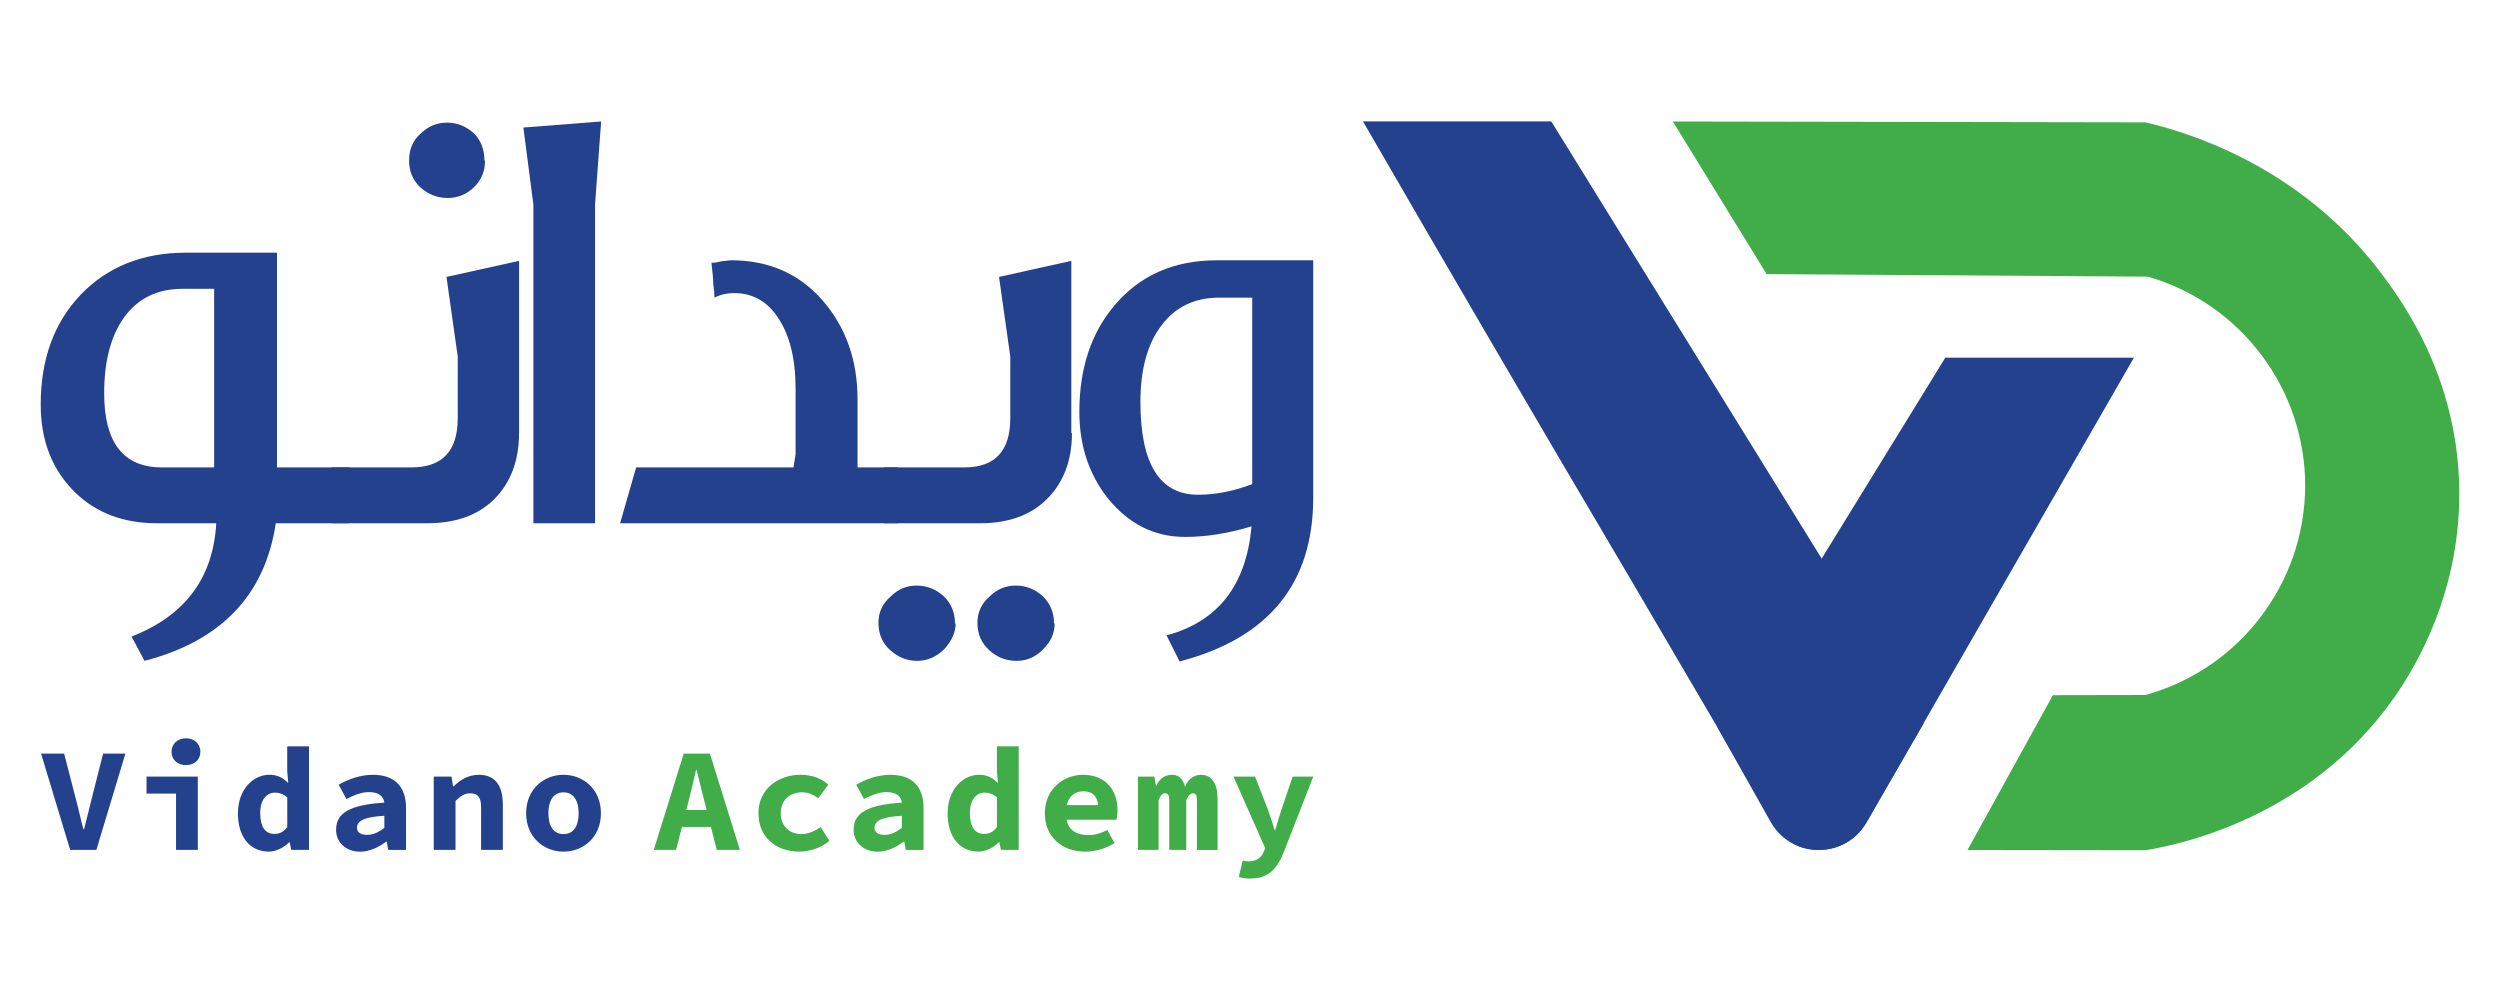 <?xml version="1.0" encoding="UTF-8"?>
<svg id="Layer_1" data-name="Layer 1" xmlns="http://www.w3.org/2000/svg" viewBox="0 0 70.866 28.346">
  <defs>
    <style>
      .cls-1 {
        fill: #41ad49;
      }

      .cls-2 {
        fill: #24418e;
      }
    </style>
  </defs>
  <g>
    <g>
      <path class="cls-1" d="M69.71,13.783c.065,2.927-1.197,5.057-1.813,5.946-2.453,3.54-6.314,4.247-7.084,4.372l-5.041-.007c.807-1.463,1.613-2.926,2.42-4.388,.874-.002,1.747-.003,2.621-.005,2.66-.732,4.52-3.163,4.53-5.918,.01-2.744-1.818-5.18-4.458-5.941-3.603-.024-7.206-.048-10.808-.072-.886-1.442-1.772-2.884-2.658-4.326,4.465,.008,8.929,.016,13.394,.024,1.041,.243,4.356,1.157,6.712,4.312,.591,.792,2.115,2.895,2.185,6.003Z"/>
      <path class="cls-2" d="M54.527,20.507l-1.619,2.805c-.414,.717-1.254,.941-1.935,.672-.001-.001-.003-.001-.005-.002-.295-.15-.492-.342-.58-.436-.469-.811-1.049-1.805-1.7-2.919-.747-1.278-1.59-2.714-2.469-4.211l-.031-.052c-1.386-2.345-2.766-4.695-4.14-7.048-1.142-1.956-2.279-3.913-3.412-5.874h5.337l3.145,5.085,4.527,7.318,2.883,4.661Z"/>
      <path class="cls-2" d="M60.489,10.139c-2.527,4.391-5.054,8.782-7.581,13.173-.414,.717-1.254,.941-1.935,.672-.001-.001-.003-.001-.005-.002-.307-.123-.582-.346-.769-.67-.504-.895-1.008-1.79-1.511-2.685,2.151-3.496,4.303-6.992,6.454-10.488h5.348Z"/>
    </g>
    <g>
      <path class="cls-2" d="M7.817,14.833c-.304,2.032-1.544,3.332-3.719,3.9l-.37-.689c1.515-.591,2.316-1.661,2.402-3.211h-1.679c-.941,0-1.71-.287-2.307-.861-.66-.637-.99-1.472-.99-2.505,0-1.28,.376-2.316,1.128-3.108,.763-.798,1.762-1.197,2.996-1.197h2.574v6.087h2.049v1.584h-2.083Zm-1.748-6.646h-.895c-.706,0-1.254,.264-1.644,.792-.385,.528-.577,1.251-.577,2.169,0,1.4,.545,2.101,1.636,2.101h1.481v-5.062Z"/>
      <path class="cls-2" d="M14.713,12.276c0,.775-.232,1.398-.697,1.868-.459,.459-1.096,.689-1.911,.689h-2.712v-1.584h2.273c.872,0,1.309-.465,1.309-1.395v-1.748l-.319-2.256,2.058-.456v4.881Zm-.964-7.722c0,.293-.1,.54-.301,.74-.212,.212-.465,.318-.758,.318s-.551-.1-.775-.301c-.212-.201-.319-.453-.319-.758,0-.316,.106-.568,.319-.758,.212-.212,.465-.319,.758-.319,.281,0,.534,.1,.758,.301,.201,.201,.301,.459,.301,.775h.017Z"/>
      <path class="cls-2" d="M16.868,5.785V14.833h-1.748V5.802l-.284-2.187,2.204-.172-.172,2.342Z"/>
      <path class="cls-2" d="M17.577,14.833l.456-1.584h4.459l.06-.37v-1.851c0-.872-.172-1.555-.517-2.049-.304-.448-.714-.671-1.231-.671-.201,0-.385,.043-.551,.129,0-.052-.003-.109-.009-.172-.006-.063-.014-.135-.026-.215,0-.086-.006-.179-.017-.28-.012-.1-.023-.208-.034-.323h.06c.029,0,.069-.006,.121-.017,.08-.023,.204-.04,.37-.052,1.067,0,1.931,.376,2.591,1.128,.666,.763,.999,1.702,.999,2.815v1.928h1.145v1.584h-7.877Z"/>
      <path class="cls-2" d="M27.089,17.674c0,.247-.106,.488-.319,.723-.224,.224-.482,.336-.775,.336-.281,0-.534-.1-.758-.301-.224-.201-.336-.459-.336-.775,0-.298,.112-.545,.336-.74,.212-.212,.459-.318,.74-.318,.293,0,.551,.1,.775,.301,.212,.207,.319,.465,.319,.775h.017Zm3.297-5.398c0,.775-.235,1.398-.706,1.868-.459,.459-1.093,.689-1.903,.689h-2.72v-1.584h2.281c.867,0,1.3-.465,1.3-1.395v-1.748l-.319-2.256,2.049-.456v4.881h.017Zm-.491,5.398c0,.27-.106,.511-.319,.723-.212,.224-.465,.336-.758,.336-.298,0-.557-.1-.775-.301-.224-.201-.336-.459-.336-.775,0-.298,.112-.545,.336-.74,.207-.212,.459-.318,.758-.318,.281,0,.534,.1,.758,.301,.212,.207,.319,.465,.319,.775h.017Z"/>
      <path class="cls-2" d="M37.225,14.11c0,2.433-1.263,3.98-3.788,4.64l-.37-.74c1.458-.39,2.261-1.42,2.41-3.091-.654,.201-1.283,.301-1.885,.301-.867,0-1.596-.365-2.187-1.093-.54-.683-.809-1.501-.809-2.453,0-1.234,.336-2.244,1.007-3.03,.717-.844,1.682-1.266,2.893-1.266h2.729v6.732Zm-1.73-5.673h-.93c-.706,0-1.254,.264-1.644,.792-.396,.517-.594,1.24-.594,2.169,0,1.751,.545,2.626,1.636,2.626,.494,0,1.004-.1,1.532-.301v-5.286Z"/>
    </g>
  </g>
  <g>
    <path class="cls-2" d="M1.163,21.361h.655l.328,1.271c.081,.298,.136,.574,.219,.875h.017c.082-.3,.142-.576,.219-.875l.322-1.271h.632l-.823,2.73h-.743l-.825-2.73Z"/>
    <path class="cls-2" d="M4.991,22.496h-.837v-.483h1.453v2.078h-.617v-1.595Zm-.129-1.185c0-.226,.172-.383,.409-.383,.238,0,.409,.157,.409,.383,0,.227-.172,.377-.409,.377-.238,0-.409-.15-.409-.377Z"/>
    <path class="cls-2" d="M6.745,23.053c0-.68,.437-1.091,.888-1.091,.228,0,.383,.081,.524,.223h.014l-.029-.321v-.708h.617v2.934h-.503l-.044-.214h-.016c-.152,.151-.368,.264-.575,.264-.531,0-.877-.41-.877-1.088Zm1.398,.391v-.838c-.112-.102-.226-.138-.348-.138-.225,0-.419,.183-.419,.579,0,.407,.151,.591,.403,.591,.141,0,.257-.052,.364-.193Z"/>
    <path class="cls-2" d="M9.528,23.515c0-.466,.385-.703,1.367-.762-.022-.186-.162-.3-.441-.3-.2,0-.4,.077-.634,.195l-.22-.404c.288-.164,.619-.281,.972-.281,.584,0,.938,.304,.938,.941v1.188h-.504l-.044-.234h-.016c-.21,.158-.47,.284-.737,.284-.42,0-.683-.277-.683-.626Zm1.367-.05v-.34c-.611,.031-.776,.163-.776,.341,0,.134,.113,.199,.287,.199,.185,0,.342-.085,.489-.199Z"/>
    <path class="cls-2" d="M12.296,22.013h.502l.044,.277h.017c.18-.177,.409-.327,.718-.327,.47,0,.677,.321,.677,.845v1.283h-.617v-1.204c0-.277-.08-.399-.305-.399-.164,0-.276,.076-.42,.216v1.387h-.617v-2.078Z"/>
    <path class="cls-2" d="M14.914,23.053c0-.692,.512-1.091,1.06-1.091s1.06,.399,1.06,1.091c0,.69-.512,1.088-1.06,1.088s-1.06-.399-1.06-1.088Zm1.489,0c0-.36-.145-.593-.429-.593s-.429,.233-.429,.593c0,.359,.145,.591,.429,.591s.429-.231,.429-.591Z"/>
    <path class="cls-1" d="M19.382,21.361h.741l.85,2.73h-.655l-.352-1.382c-.069-.273-.152-.592-.218-.88h-.017c-.067,.288-.143,.608-.212,.88l-.355,1.382h-.632l.85-2.73Zm-.288,1.599h1.306v.481h-1.306v-.481Z"/>
    <path class="cls-1" d="M21.499,23.053c0-.692,.562-1.091,1.202-1.091,.328,0,.604,.116,.778,.282l-.284,.382c-.159-.115-.304-.167-.46-.167-.357,0-.604,.233-.604,.593,0,.359,.243,.591,.584,.591,.218,0,.397-.095,.547-.198l.249,.389c-.25,.21-.57,.306-.854,.306-.655,0-1.157-.399-1.157-1.088Z"/>
    <path class="cls-1" d="M24.198,23.515c0-.466,.385-.703,1.367-.762-.022-.186-.162-.3-.441-.3-.2,0-.4,.077-.634,.195l-.22-.404c.288-.164,.619-.281,.972-.281,.584,0,.938,.304,.938,.941v1.188h-.504l-.044-.234h-.016c-.21,.158-.47,.284-.737,.284-.42,0-.683-.277-.683-.626Zm1.367-.05v-.34c-.611,.031-.776,.163-.776,.341,0,.134,.113,.199,.287,.199,.185,0,.342-.085,.489-.199Z"/>
    <path class="cls-1" d="M26.862,23.053c0-.68,.437-1.091,.888-1.091,.228,0,.383,.081,.524,.223h.014l-.029-.321v-.708h.617v2.934h-.503l-.044-.214h-.016c-.152,.151-.368,.264-.575,.264-.531,0-.877-.41-.877-1.088Zm1.398,.391v-.838c-.112-.102-.226-.138-.348-.138-.225,0-.419,.183-.419,.579,0,.407,.151,.591,.403,.591,.141,0,.257-.052,.364-.193Z"/>
    <path class="cls-1" d="M29.618,23.051c0-.68,.525-1.088,1.081-1.088,.641,0,.978,.433,.978,.997,0,.113-.017,.224-.026,.276h-1.577v-.413h1.16l-.097,.117c0-.334-.145-.509-.418-.509-.305,0-.504,.206-.504,.619,0,.431,.235,.621,.639,.621,.189,0,.351-.051,.535-.144l.204,.371c-.237,.152-.545,.243-.824,.243-.648,0-1.152-.4-1.152-1.091Z"/>
    <path class="cls-1" d="M32.257,22.013h.464l.044,.256h.014c.078-.167,.209-.306,.45-.306,.18,0,.312,.117,.361,.34,.075-.188,.222-.34,.459-.34,.297,0,.465,.255,.465,.671v1.458h-.585v-1.415c0-.129-.031-.19-.112-.19-.079,0-.133,.065-.191,.202v1.402h-.482v-1.415c0-.129-.037-.19-.119-.19-.076,0-.129,.065-.184,.202v1.402h-.585v-2.078Z"/>
    <path class="cls-1" d="M35.115,24.861l.111-.47c.054,.017,.109,.026,.16,.026,.239,0,.369-.111,.436-.271l.04-.108-.898-2.025h.612l.349,.893c.074,.195,.14,.406,.206,.624h.017c.056-.208,.127-.421,.191-.624l.304-.893h.583l-.819,2.101c-.202,.52-.449,.79-.975,.79-.12,0-.227-.017-.316-.042Z"/>
  </g>
</svg>